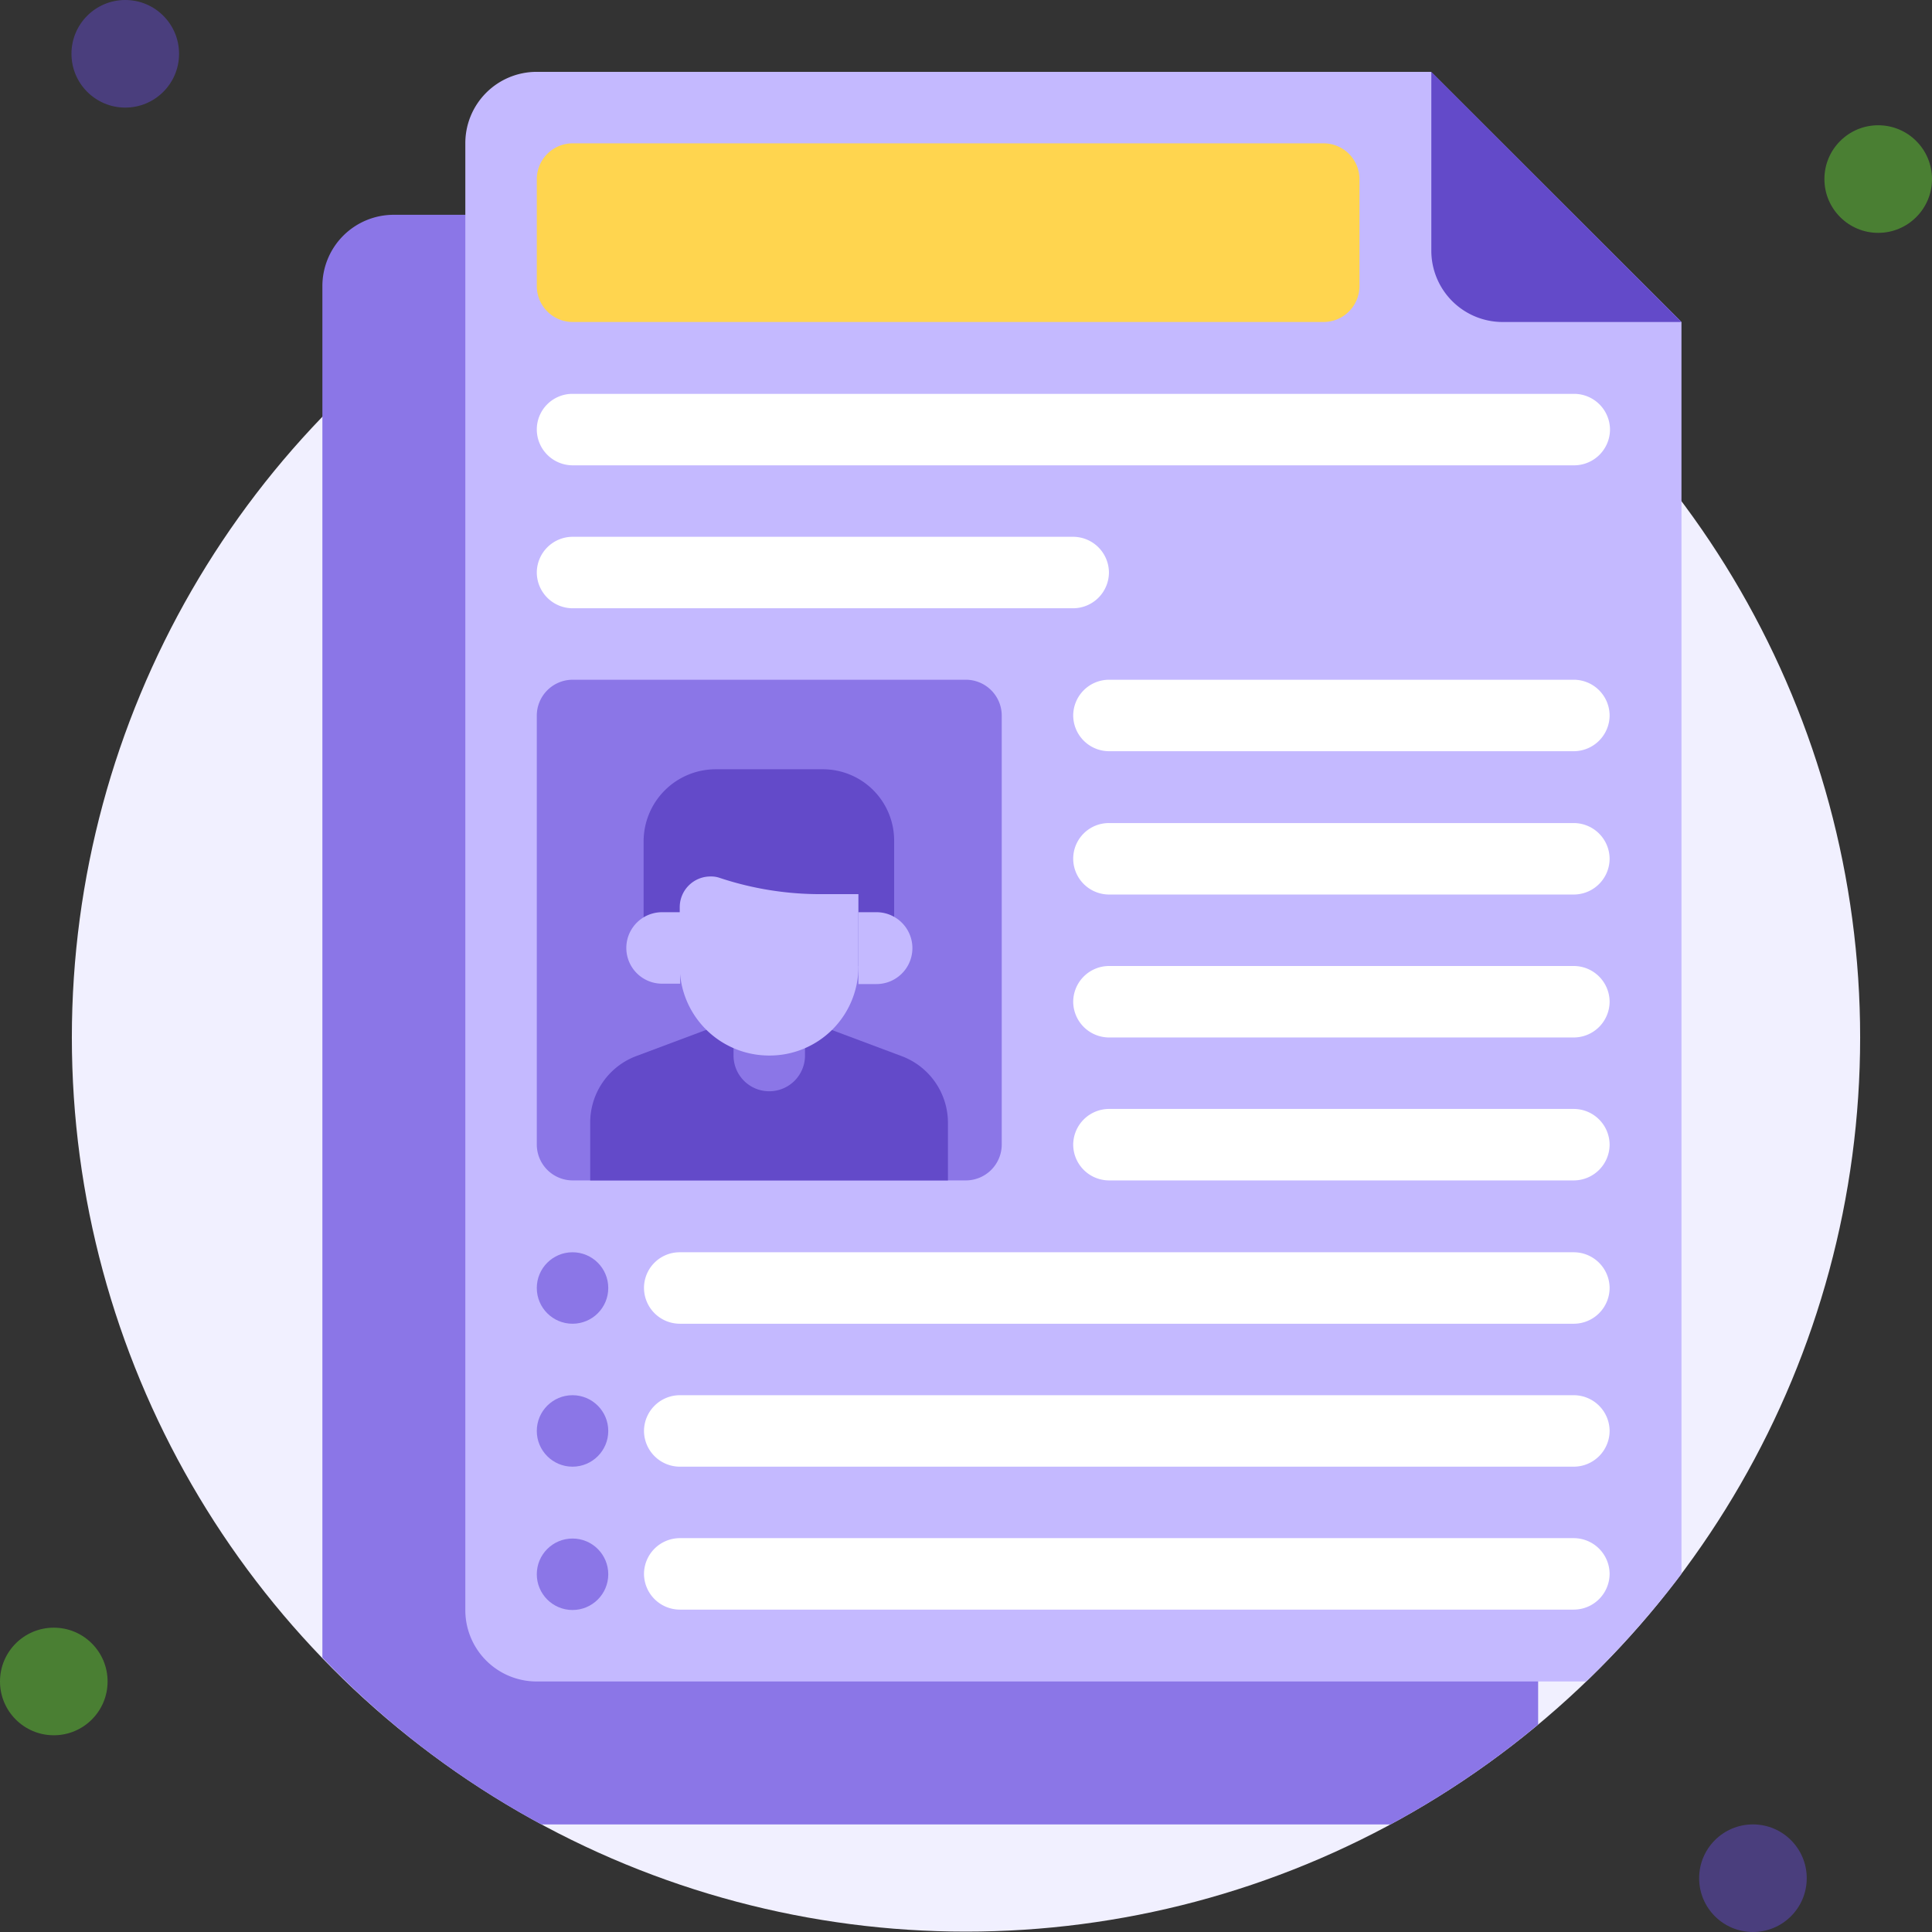 <svg id="图层_1" data-name="图层 1" xmlns="http://www.w3.org/2000/svg" viewBox="0 0 502.8 502.8"><rect x="0" y="0" width="502.8" height="502.8" fill="#333333" stroke="none"/><defs><style>.cls-1{fill:#f1f0ff;}.cls-2{fill:#8b76e7;}.cls-3,.cls-6{fill:#634ac9;}.cls-3,.cls-4{isolation:isolate;opacity:0.5;}.cls-4{fill:#62cc34;}.cls-5{fill:#c4b9ff;}.cls-7{fill:#ffd54f;}.cls-8{fill:#fff;}</style></defs><circle class="cls-1" cx="251.4" cy="270" r="232.7"/><path class="cls-2" d="M400.3,55.9V448.8a231.38,231.38,0,0,1-38.4,26h-221a229.53,229.53,0,0,1-57-43.4V74.5a18.56,18.56,0,0,1,18.6-18.6Z"/><circle class="cls-3" cx="32.6" cy="14" r="14"/><circle class="cls-4" cx="488.8" cy="46.6" r="14"/><circle class="cls-3" cx="456.2" cy="488.8" r="14"/><circle class="cls-4" cx="14" cy="437.6" r="14"/><path class="cls-5" d="M437.6,83.8V409.6a235.33,235.33,0,0,1-24.8,28H139.7A18.56,18.56,0,0,1,121.1,419V37.3a18.56,18.56,0,0,1,18.6-18.6H372.4Z"/><path class="cls-6" d="M437.6,83.8H391.1a18.56,18.56,0,0,1-18.6-18.6V18.7Z"/><path class="cls-7" d="M149,37.3H344.5a9.35,9.35,0,0,1,9.3,9.3V74.5a9.35,9.35,0,0,1-9.3,9.3H149a9.35,9.35,0,0,1-9.3-9.3V46.6A9.35,9.35,0,0,1,149,37.3Z"/><path class="cls-8" d="M149,102.5H409.7a9.35,9.35,0,0,1,9.3,9.3h0a9.35,9.35,0,0,1-9.3,9.3H149a9.35,9.35,0,0,1-9.3-9.3h0A9.28,9.28,0,0,1,149,102.5Z"/><path class="cls-8" d="M149,139.7H279.3a9.35,9.35,0,0,1,9.3,9.3h0a9.35,9.35,0,0,1-9.3,9.3H149a9.35,9.35,0,0,1-9.3-9.3h0A9.35,9.35,0,0,1,149,139.7Z"/><path class="cls-8" d="M288.6,176.9h121a9.35,9.35,0,0,1,9.3,9.3h0a9.35,9.35,0,0,1-9.3,9.3h-121a9.35,9.35,0,0,1-9.3-9.3h0A9.35,9.35,0,0,1,288.6,176.9Z"/><path class="cls-8" d="M288.6,214.2h121a9.35,9.35,0,0,1,9.3,9.3h0a9.35,9.35,0,0,1-9.3,9.3h-121a9.35,9.35,0,0,1-9.3-9.3h0A9.28,9.28,0,0,1,288.6,214.2Z"/><path class="cls-8" d="M288.6,251.4h121a9.35,9.35,0,0,1,9.3,9.3h0a9.35,9.35,0,0,1-9.3,9.3h-121a9.35,9.35,0,0,1-9.3-9.3h0A9.35,9.35,0,0,1,288.6,251.4Z"/><path class="cls-8" d="M288.6,288.6h121a9.35,9.35,0,0,1,9.3,9.3h0a9.35,9.35,0,0,1-9.3,9.3h-121a9.35,9.35,0,0,1-9.3-9.3h0A9.35,9.35,0,0,1,288.6,288.6Z"/><path class="cls-2" d="M149,176.9H251.4a9.35,9.35,0,0,1,9.3,9.3V297.9a9.35,9.35,0,0,1-9.3,9.3H149a9.35,9.35,0,0,1-9.3-9.3V186.2A9.35,9.35,0,0,1,149,176.9Z"/><path class="cls-6" d="M246.7,292.2v15H153.6v-15a18.48,18.48,0,0,1,12.1-17.4l25.1-9.4h18.6l25.1,9.4A18.53,18.53,0,0,1,246.7,292.2Z"/><path class="cls-2" d="M190.9,265.4h18.6v9.3a9.3,9.3,0,0,1-18.6,0v-9.3Z"/><path class="cls-6" d="M186.2,200.2h27.9a18.56,18.56,0,0,1,18.6,18.6v32.6H167.5V218.8A18.78,18.78,0,0,1,186.2,200.2Z"/><path class="cls-5" d="M200.2,274.7a23.26,23.26,0,0,1-23.3-23.3V236.1a8,8,0,0,1,8-8h0a6.9,6.9,0,0,1,2.5.4,82.9,82.9,0,0,0,26.1,4.2h9.9v18.7A23.11,23.11,0,0,1,200.2,274.7Z"/><path class="cls-5" d="M172.3,237.4H177V256h-4.7a9.3,9.3,0,0,1,0-18.6Z"/><path class="cls-5" d="M228.1,256.1h-4.7V237.4h4.7a9.35,9.35,0,0,1,0,18.7Z"/><path class="cls-8" d="M176.9,325.9H409.6a9.35,9.35,0,0,1,9.3,9.3h0a9.35,9.35,0,0,1-9.3,9.3H176.9a9.35,9.35,0,0,1-9.3-9.3h0A9.28,9.28,0,0,1,176.9,325.9Z"/><circle class="cls-2" cx="149" cy="335.2" r="9.3"/><path class="cls-8" d="M176.9,363.1H409.6a9.35,9.35,0,0,1,9.3,9.3h0a9.35,9.35,0,0,1-9.3,9.3H176.9a9.35,9.35,0,0,1-9.3-9.3h0A9.35,9.35,0,0,1,176.9,363.1Z"/><circle class="cls-2" cx="149" cy="372.4" r="9.3"/><path class="cls-8" d="M176.9,400.3H409.6a9.35,9.35,0,0,1,9.3,9.3h0a9.35,9.35,0,0,1-9.3,9.3H176.9a9.35,9.35,0,0,1-9.3-9.3h0A9.35,9.35,0,0,1,176.9,400.3Z"/><circle class="cls-2" cx="149" cy="409.7" r="9.3"/></svg>